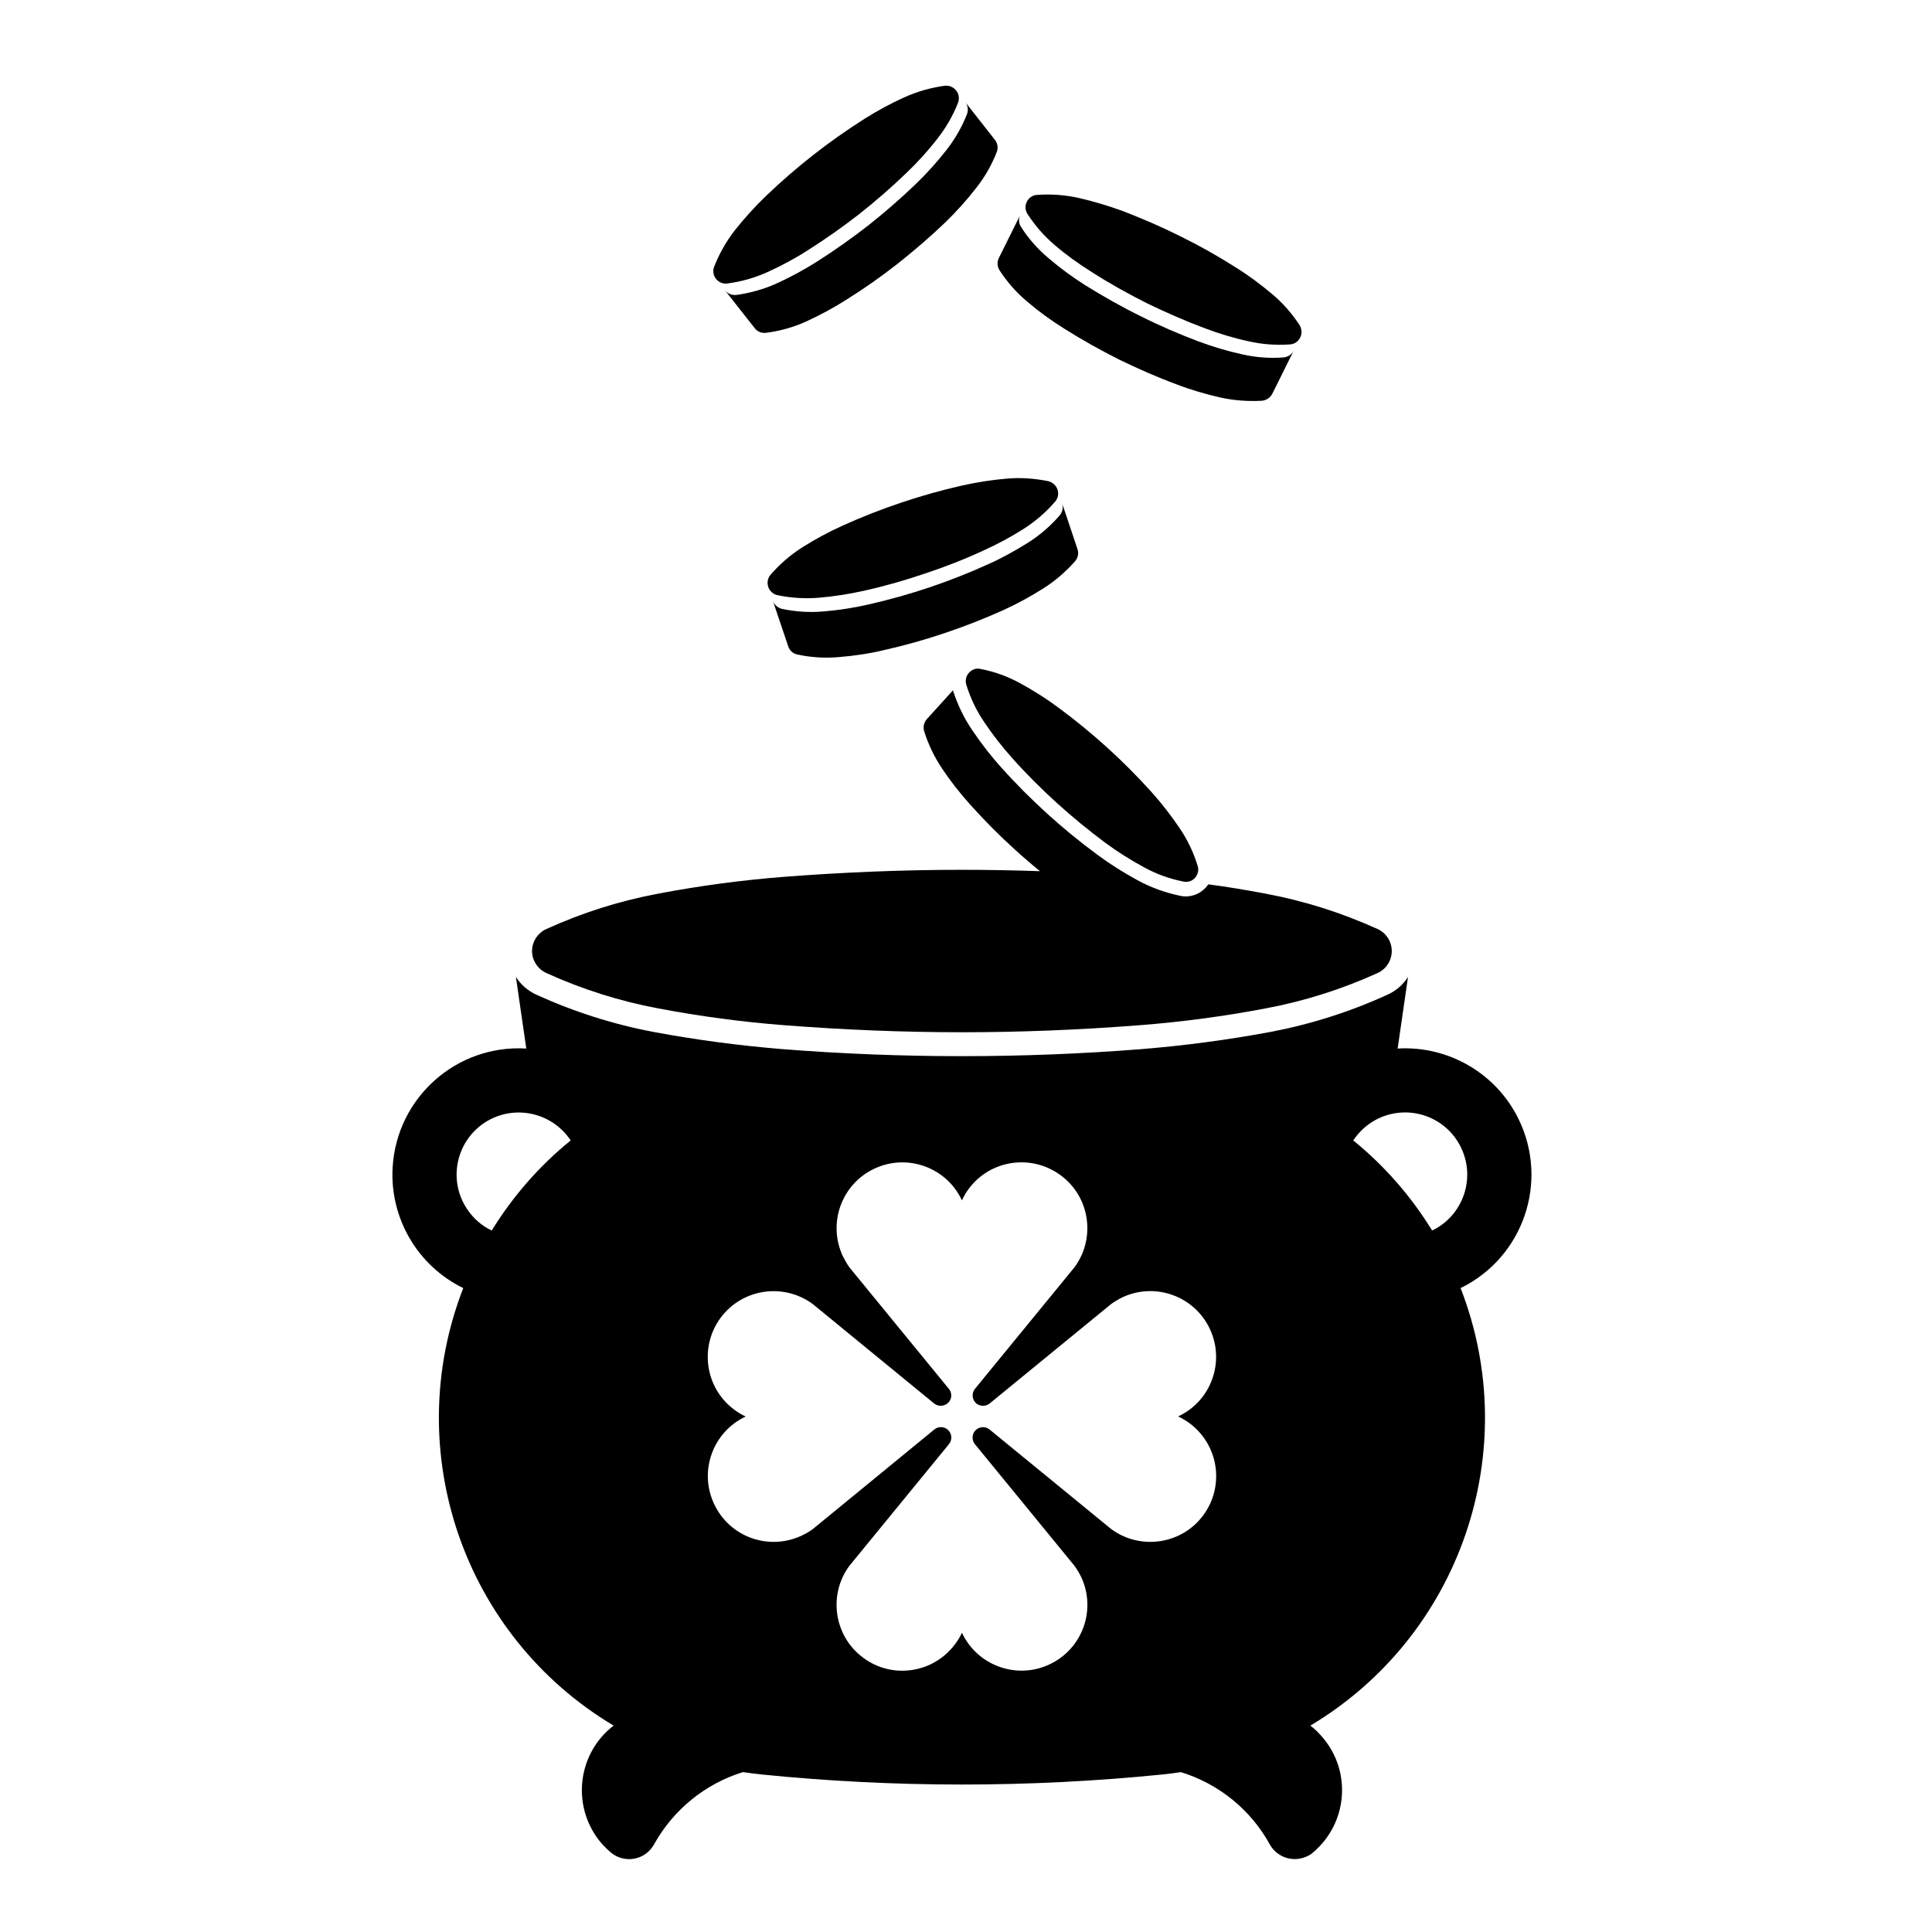 <?xml version="1.0" encoding="UTF-8"?>
<!-- Uploaded to: SVG Repo, www.svgrepo.com, Generator: SVG Repo Mixer Tools -->
<svg fill="#000000" width="800px" height="800px" version="1.1" viewBox="144 144 512 512" xmlns="http://www.w3.org/2000/svg">
 <g>
  <path d="m416.12 197.45c-0.539 1.074-0.453 2.281 0.195 3.289 1.996 3.074 4.449 5.891 7.281 8.281 3.066 2.621 6.367 4.977 9.801 7.125 4.695 3.008 9.547 5.703 14.523 8.211 5.008 2.414 10.098 4.672 15.312 6.613 3.769 1.426 7.648 2.621 11.613 3.465 3.613 0.84 7.32 1.094 11.039 0.84 1.152-0.086 2.195-0.785 2.695-1.859 0.516-1.02 0.422-2.281-0.188-3.269-2.004-3.059-4.481-5.91-7.32-8.266-3.098-2.59-6.34-5.012-9.801-7.144-4.695-2.992-9.539-5.699-14.547-8.16-4.957-2.481-10.078-4.68-15.25-6.68-3.828-1.371-7.715-2.555-11.656-3.449-3.594-0.789-7.309-1.074-11.004-0.789-1.152 0.047-2.184 0.789-2.695 1.793z"/>
  <path d="m408.71 212.37 5.688-11.453c-0.527 1.02-0.441 2.281 0.195 3.238 1.996 3.148 4.481 5.91 7.289 8.273 3.098 2.648 6.359 5.043 9.801 7.211 4.727 2.922 9.562 5.684 14.547 8.125 4.977 2.516 10.105 4.711 15.281 6.68 3.797 1.406 7.684 2.586 11.621 3.449 3.633 0.828 7.34 1.109 11.039 0.828 1.152-0.121 2.188-0.789 2.695-1.828l-5.688 11.445c-0.527 1.043-1.547 1.723-2.727 1.863-3.688 0.215-7.41-0.066-11.004-0.848-3.977-0.91-7.856-2.031-11.633-3.492-5.203-1.918-10.293-4.168-15.312-6.613-4.949-2.5-9.809-5.203-14.516-8.184-3.438-2.141-6.699-4.504-9.789-7.152-2.852-2.394-5.297-5.176-7.32-8.297-0.613-1-0.672-2.211-0.168-3.246z"/>
  <path d="m333.74 217.89c0.734 0.934 1.855 1.406 3.039 1.234 3.664-0.48 7.238-1.496 10.609-3.012 3.684-1.688 7.254-3.57 10.66-5.773 4.731-2.988 9.262-6.191 13.652-9.598 4.359-3.457 8.555-7.09 12.582-10.977 2.898-2.781 5.629-5.769 8.102-8.973 2.309-2.922 4.168-6.137 5.523-9.598 0.387-1.094 0.223-2.328-0.516-3.203-0.707-0.934-1.855-1.375-3.008-1.27-3.688 0.516-7.262 1.516-10.641 3.043-3.684 1.633-7.262 3.602-10.664 5.738-4.699 2.988-9.262 6.191-13.621 9.617-4.387 3.445-8.609 7.106-12.574 10.922-2.957 2.848-5.656 5.856-8.16 9.008-2.277 2.934-4.106 6.172-5.461 9.617-0.43 1.078-0.254 2.293 0.477 3.223z"/>
  <path d="m344.02 230.98-7.91-10.047c0.734 0.902 1.859 1.344 3.043 1.234 3.664-0.516 7.262-1.516 10.641-3.043 3.656-1.656 7.231-3.606 10.629-5.738 4.727-3.012 9.289-6.223 13.648-9.621 4.363-3.445 8.555-7.098 12.586-10.957 2.891-2.781 5.629-5.82 8.098-8.969 2.312-2.938 4.168-6.191 5.516-9.602 0.398-1.094 0.23-2.336-0.504-3.238l7.91 10.082c0.699 0.898 0.898 2.109 0.473 3.203-1.352 3.465-3.18 6.676-5.481 9.566-2.508 3.215-5.215 6.223-8.137 9.07-4 3.824-8.223 7.457-12.582 10.914-4.387 3.441-8.922 6.644-13.621 9.566-3.43 2.195-7.004 4.109-10.691 5.801-3.344 1.516-6.953 2.535-10.605 2.988-1.156 0.164-2.309-0.281-3.012-1.211z"/>
  <path d="m347.59 299.52c0.367 1.109 1.293 1.949 2.418 2.203 3.633 0.754 7.34 0.984 11.035 0.68 4.019-0.344 8.047-0.984 11.984-1.859 5.426-1.211 10.777-2.727 16.043-4.535 5.289-1.742 10.469-3.762 15.531-6.106 3.664-1.652 7.234-3.57 10.664-5.738 3.117-2 5.934-4.414 8.352-7.231 0.766-0.875 1.023-2.09 0.621-3.219-0.363-1.066-1.289-1.914-2.414-2.195-3.633-0.73-7.352-1.008-11.039-0.676-4.055 0.336-8.051 0.988-11.984 1.863-5.43 1.234-10.781 2.75-16.043 4.519-5.297 1.777-10.465 3.805-15.531 6.106-3.688 1.668-7.262 3.606-10.664 5.75-3.125 1.996-5.941 4.453-8.363 7.234-0.75 0.875-0.977 2.109-0.609 3.203z"/>
  <path d="m352.88 315.26-4.086-12.102c0.363 1.098 1.324 1.941 2.449 2.203 3.602 0.754 7.316 1.008 11.023 0.672 4.031-0.332 8.027-0.945 11.996-1.859 5.402-1.234 10.777-2.75 16.043-4.504 5.266-1.793 10.469-3.824 15.531-6.125 3.664-1.637 7.234-3.606 10.637-5.754 3.129-1.969 5.965-4.449 8.352-7.199 0.754-0.906 1.012-2.141 0.648-3.215l4.055 12.102c0.395 1.102 0.168 2.301-0.59 3.215-2.449 2.781-5.266 5.231-8.383 7.199-3.414 2.168-6.957 4.109-10.664 5.801-5.066 2.273-10.246 4.309-15.508 6.07-5.269 1.777-10.641 3.301-16.07 4.508-3.941 0.957-7.934 1.527-11.961 1.859-3.684 0.332-7.402 0.105-11.027-0.672-1.152-0.234-2.09-1.055-2.445-2.199z"/>
  <path d="m400.78 322.3c-0.789 0.848-1.039 2.055-0.707 3.148 1.098 3.551 2.699 6.926 4.785 9.961 2.254 3.379 4.75 6.539 7.457 9.566 3.707 4.168 7.648 8.082 11.758 11.82 4.109 3.723 8.445 7.266 12.891 10.59 3.266 2.394 6.699 4.555 10.242 6.473 3.266 1.793 6.762 3.043 10.387 3.762 1.152 0.262 2.332-0.105 3.117-1.004 0.754-0.848 1.043-2.09 0.68-3.152-1.074-3.547-2.676-6.891-4.762-9.969-2.273-3.375-4.75-6.559-7.457-9.586-3.738-4.144-7.648-8.082-11.758-11.801-4.141-3.742-8.445-7.285-12.918-10.574-3.238-2.422-6.672-4.57-10.211-6.508-3.266-1.773-6.75-3.043-10.41-3.742-1.129-0.285-2.309 0.113-3.094 1.016z"/>
  <path d="m419.61 374.87c-6.898-0.227-13.766-0.363-20.691-0.363-15.672 0-31.352 0.648-46.996 1.848-11.254 0.875-22.461 2.371-33.547 4.484-10.211 1.914-20.148 5.062-29.605 9.371-2.277 1.039-3.773 3.344-3.773 5.82 0 2.481 1.496 4.785 3.773 5.824 9.457 4.309 19.391 7.457 29.605 9.371 11.09 2.109 22.293 3.606 33.547 4.473 15.645 1.211 31.32 1.859 46.996 1.859 15.703 0 31.379-0.648 47.004-1.859 11.254-0.867 22.453-2.363 33.543-4.473 10.211-1.914 20.141-5.062 29.629-9.371 2.281-1.039 3.738-3.344 3.738-5.824 0-2.473-1.457-4.781-3.738-5.82-9.488-4.309-19.418-7.457-29.629-9.371-5.066-0.961-10.137-1.809-15.23-2.481-0.227 0.281-0.441 0.559-0.672 0.84-1.723 1.883-4.281 2.731-6.731 2.215-3.996-0.84-7.879-2.215-11.453-4.188-3.707-2.019-7.289-4.277-10.664-6.785-4.586-3.379-9.004-7.008-13.195-10.809-4.223-3.856-8.246-7.848-12.07-12.133-2.816-3.094-5.402-6.438-7.769-9.961-2.215-3.238-3.934-6.812-5.144-10.59l-6.891 7.602c-0.816 0.906-1.074 2.109-0.734 3.215 1.098 3.535 2.699 6.863 4.785 9.961 2.246 3.375 4.75 6.531 7.457 9.547 3.715 4.137 7.617 8.098 11.758 11.824 2.188 2 4.41 3.914 6.699 5.773z"/>
  <path d="m345.7 614.24c-1.605-0.16-3.211-0.387-4.816-0.613-10.016 3.094-18.461 9.961-23.582 19.195-0.227 0.398-0.508 0.84-0.84 1.211-2.699 3.184-7.457 3.551-10.641 0.848-1.129-0.988-2.191-2.055-3.117-3.238-7.289-9.461-5.547-23.078 3.91-30.34-39.789-23.75-56.625-72.766-39.848-115.95-12.137-5.91-19.508-18.574-18.715-32.027 1.129-18.512 16.965-32.562 35.422-31.453l-2.754-18.977c1.324 2.09 3.215 3.688 5.402 4.699 9.941 4.535 20.379 7.859 31.07 9.883 11.348 2.109 22.773 3.629 34.223 4.555 15.82 1.246 31.66 1.859 47.504 1.859 15.879 0 31.711-0.613 47.504-1.859 11.48-0.934 22.91-2.445 34.223-4.555 10.695-2.023 21.164-5.352 31.066-9.883 2.223-1.008 4.109-2.609 5.43-4.699l-2.754 18.977c13.48-0.789 26.117 6.578 32.047 18.68 8.137 16.66 1.238 36.691-15.359 44.805 16.797 43.176-0.059 92.195-39.82 115.95 1.211 0.902 2.281 1.977 3.266 3.148 7.734 9.074 6.609 22.691-2.508 30.43-0.363 0.332-0.785 0.648-1.211 0.84-3.652 2.023-8.246 0.707-10.273-2.898-5.059-9.234-13.531-16.098-23.578-19.195-1.57 0.227-3.18 0.453-4.793 0.613-35.395 3.566-71.078 3.566-106.46-0.004zm-73.285-172.71c-7.598 5.031-9.707 15.23-4.672 22.828 1.629 2.469 3.906 4.504 6.578 5.738 5.57-9.059 12.641-17.164 20.914-23.867-5.031-7.594-15.246-9.676-22.82-4.699zm258.77 6.586c-3.934-8.184-13.754-11.617-21.973-7.672-2.676 1.289-4.934 3.289-6.586 5.789 8.277 6.699 15.332 14.809 20.898 23.867 8.176-3.906 11.637-13.793 7.66-21.984zm-139.58 74.715c1.012-0.84 2.473-0.84 3.492 0 1.18 0.961 1.352 2.707 0.387 3.883l-26.395 32.254c-5.688 7.707-4.055 18.66 3.684 24.363 7.738 5.754 18.66 4.086 24.375-3.68 0.707-0.934 1.293-1.879 1.773-2.953 4.082 8.691 14.473 12.488 23.191 8.387 8.727-4.086 12.496-14.418 8.414-23.164-0.504-1.039-1.094-2.023-1.773-2.957l-26.398-32.254c-0.816-1.004-0.816-2.481 0-3.481 0.984-1.18 2.707-1.355 3.883-0.402l32.254 26.398c7.734 5.684 18.688 4.062 24.395-3.68 5.719-7.769 4.086-18.66-3.688-24.41-0.926-0.672-1.91-1.266-2.984-1.762 8.727-4.062 12.496-14.438 8.422-23.164-4.086-8.727-14.445-12.473-23.164-8.422-1.043 0.508-2.023 1.102-2.984 1.777l-32.254 26.398c-1.012 0.785-2.449 0.785-3.465 0-1.18-0.988-1.344-2.707-0.418-3.883l26.398-32.242c5.707-7.738 4.086-18.691-3.664-24.375-7.766-5.738-18.688-4.109-24.398 3.629-0.707 0.934-1.266 1.949-1.773 3.019-4.051-8.75-14.465-12.5-23.164-8.418-8.723 4.062-12.465 14.438-8.414 23.164 0.508 1.02 1.074 2.019 1.75 2.988l26.395 32.242c0.816 1.02 0.816 2.422 0 3.43-0.953 1.188-2.699 1.355-3.883 0.457l-32.223-26.398c-7.738-5.684-18.66-4.102-24.406 3.656-5.715 7.738-4.082 18.695 3.664 24.379 0.934 0.727 1.941 1.289 2.988 1.777-8.723 4.082-12.473 14.488-8.387 23.148 4.055 8.758 14.402 12.5 23.164 8.445 1.039-0.5 2.051-1.059 2.984-1.742z"/>
 </g>
</svg>